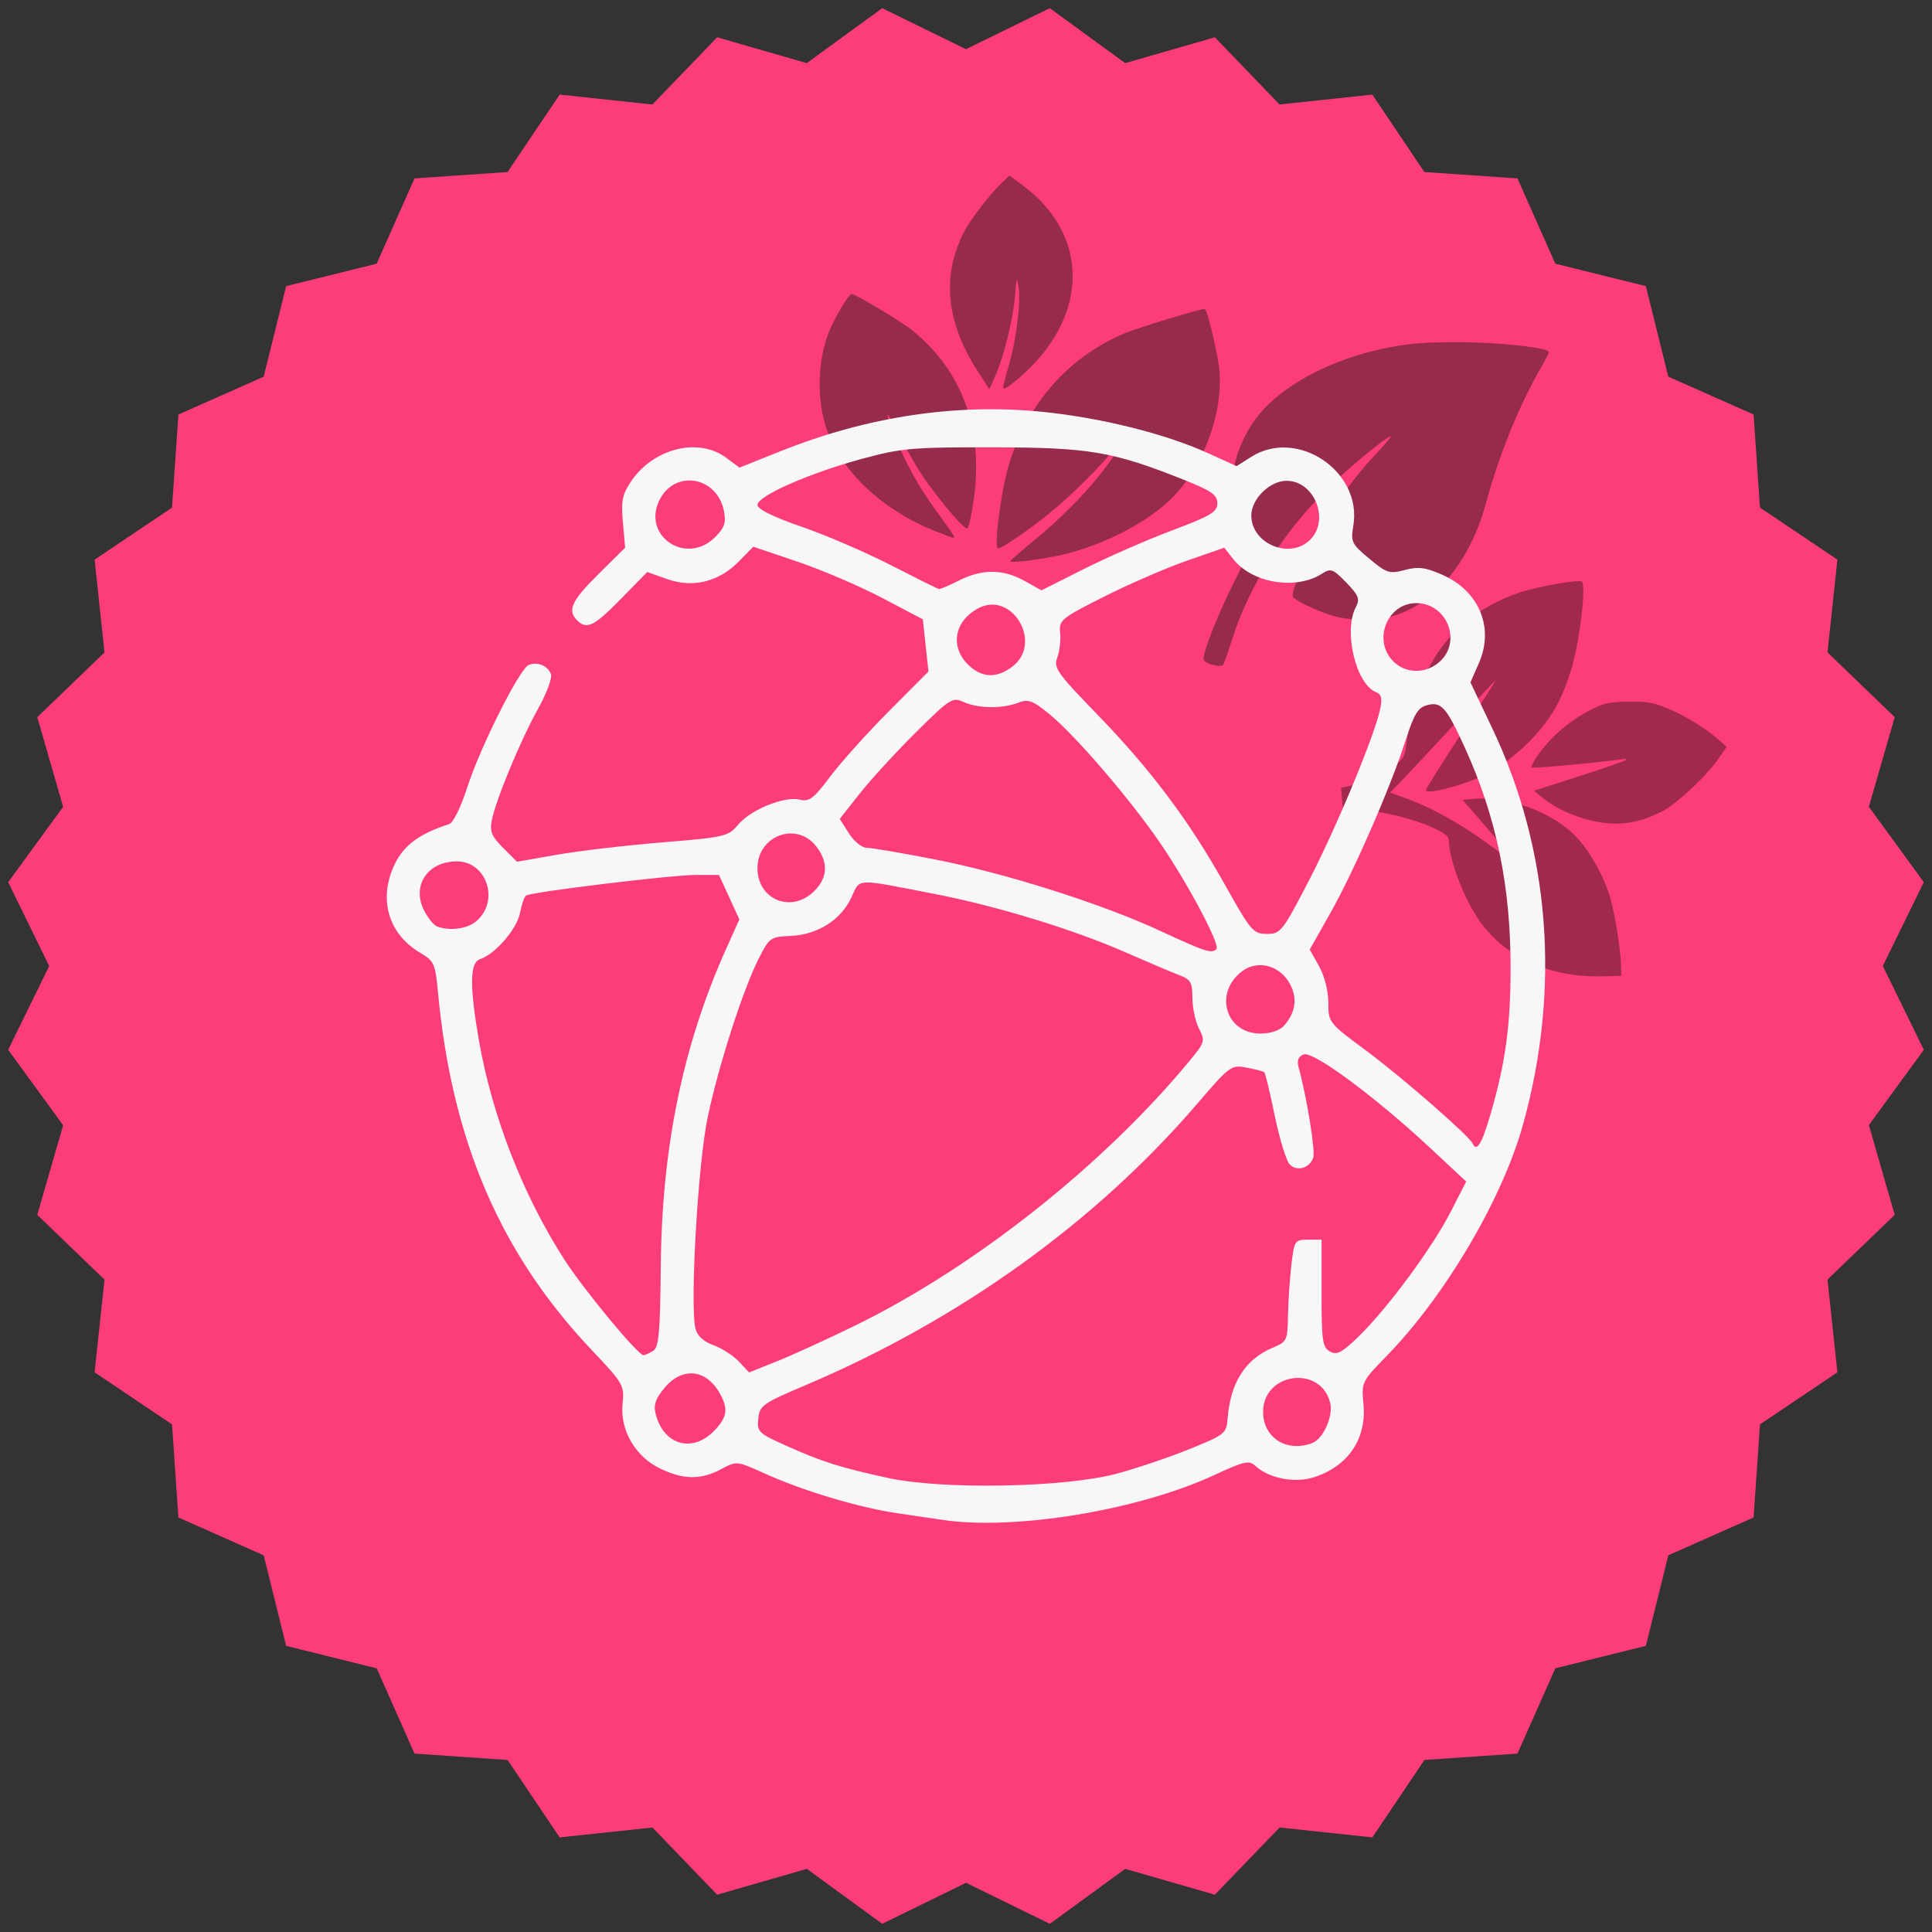<?xml version="1.0" encoding="UTF-8" standalone="no"?>
<!-- Created with Inkscape (http://www.inkscape.org/) -->

<svg
   width="211.67mm"
   height="211.67mm"
   viewBox="0 0 211.67 211.67"
   version="1.1"
   id="svg1"
   inkscape:version="1.4.2 (1:1.4.2+202505120738+ebf0e940d0)"
   sodipodi:docname="service-networking.svg"
   xmlns:inkscape="http://www.inkscape.org/namespaces/inkscape"
   xmlns:sodipodi="http://sodipodi.sourceforge.net/DTD/sodipodi-0.dtd"
   xmlns:xlink="http://www.w3.org/1999/xlink"
   xmlns="http://www.w3.org/2000/svg"
   xmlns:svg="http://www.w3.org/2000/svg">
  <rect x="0" y="0" width="211.67" height="211.67" fill="#333333" stroke="none"/>
  <sodipodi:namedview
     id="namedview1"
     pagecolor="#505050"
     bordercolor="#eeeeee"
     borderopacity="1"
     inkscape:showpageshadow="0"
     inkscape:pageopacity="0"
     inkscape:pagecheckerboard="0"
     inkscape:deskcolor="#d1d1d1"
     inkscape:document-units="mm"
     inkscape:zoom="0.80978535"
     inkscape:cx="432.2133"
     inkscape:cy="542.73642"
     inkscape:window-width="1920"
     inkscape:window-height="1052"
     inkscape:window-x="1024"
     inkscape:window-y="840"
     inkscape:window-maximized="1"
     inkscape:current-layer="layer1" />
  <defs
     id="defs1">
    <radialGradient
       inkscape:collect="always"
       xlink:href="#linearGradient105"
       id="radialGradient51"
       gradientUnits="userSpaceOnUse"
       gradientTransform="matrix(1.91,0,0,2.66,53.431,-1296.473)"
       cx="-101.166"
       cy="825.98"
       fx="-101.166"
       fy="825.98"
       r="105.835" />
    <linearGradient
       id="linearGradient105"
       inkscape:collect="always">
      <stop
         style="stop-color:#000000;stop-opacity:0;"
         offset="0"
         id="stop105" />
      <stop
         style="stop-color:#000000;stop-opacity:0;"
         offset="1"
         id="stop106" />
    </linearGradient>
  </defs>
  <g
     inkscape:label="Capa 1"
     inkscape:groupmode="layer"
     id="layer1"
     transform="translate(9.525,-5.027)">
    <g
       id="g1"
       transform="translate(29.104,-69.585)">
      <path
         id="path51"
         style="fill:#fd3d7a;fill-opacity:1;stroke:url(#radialGradient51);stroke-width:2;stroke-linecap:square;stroke-miterlimit:0;stroke-opacity:0;paint-order:stroke fill markers"
         inkscape:transform-center-x="13.631704"
         inkscape:transform-center-y="-13.631704"
         d="m 141.691,254.933 -9.917,2.456 -4.149,9.347 -10.193,0.696 -5.709,8.484 -10.159,-1.084 -7.095,7.364 -9.816,-2.832 -8.266,6.02 -9.176,-4.494 -9.186,4.494 -8.256,-6.019 -9.827,2.83 -7.085,-7.361 -10.169,1.081 -5.7,-8.479 -10.202,-0.702 -4.141,-9.34 -9.925,-2.462 -2.456,-9.917 -9.347,-4.149 -0.696,-10.193 -8.484,-5.709 1.084,-10.159 -7.364,-7.095 2.832,-9.816 -6.02,-8.266 4.493,-9.176 -4.493,-9.186 6.019,-8.256 -2.83,-9.827 7.361,-7.085 -1.081,-10.169 8.479,-5.7 0.702,-10.202 9.34,-4.141 2.462,-9.925 9.917,-2.456 4.149,-9.347 10.193,-0.696 5.709,-8.484 10.159,1.084 7.095,-7.364 9.816,2.832 8.266,-6.02 9.176,4.493 9.186,-4.493 8.256,6.019 9.827,-2.83 7.085,7.361 10.169,-1.081 5.7,8.479 10.202,0.702 4.141,9.34 9.925,2.462 2.456,9.917 9.347,4.149 0.696,10.193 8.484,5.709 -1.084,10.159 7.364,7.095 -2.832,9.816 6.02,8.266 -4.493,9.176 4.493,9.186 -6.019,8.256 2.83,9.827 -7.361,7.085 1.081,10.169 -8.479,5.7 -0.702,10.202 -9.34,4.141 z" />
      <g
         id="g52"
         transform="translate(-570.344,-1007.482)">
        <g
           id="g145"
           transform="translate(652.99,64.557)"
           style="fill:#972b4c;fill-opacity:1">
          <path
             style="fill:#972b4c;fill-opacity:1"
             d="m -11.372,1060.009 c 0.003,-0.194 0.292,-1.329 0.642,-2.521 0.803,-2.734 1.317,-6.929 1.045,-8.527 -0.198,-1.168 -0.212,-1.131 -0.395,1.062 -0.213,2.563 -1.196,6.532 -2.157,8.707 l -0.642,1.455 -1.236,-1.903 c -3.479,-5.355 -4.012,-10.43 -1.598,-15.234 0.706,-1.405 2.872,-4.225 4.265,-5.553 l 0.765,-0.729 1.439,1.066 c 7.72,5.721 7.248,15.1 -1.093,21.705 -0.625,0.495 -1.038,0.683 -1.035,0.471 z"
             id="path143" />
          <path
             style="fill:#972b4c;fill-opacity:1"
             d="m -19.188,1075.573 c -5.577,-2.298 -9.948,-6.479 -11.521,-11.022 -1.126,-3.252 -0.992,-7.726 0.325,-10.829 0.659,-1.552 2.122,-3.988 2.396,-3.988 0.396,0 5.363,2.964 6.556,3.913 5.634,4.479 7.999,11.068 6.796,18.936 -0.219,1.435 -0.503,2.714 -0.631,2.841 -0.254,0.254 -2.646,-2.496 -4.703,-5.408 -0.703,-0.995 -1.915,-3.079 -2.693,-4.63 -1.584,-3.158 -1.822,-3.204 -0.603,-0.115 1.146,2.902 2.66,5.633 4.58,8.261 1.964,2.688 2.113,2.926 1.834,2.919 -0.118,0 -1.169,-0.398 -2.337,-0.879 z"
             id="path144" />
          <path
             style="fill:#972b4c;fill-opacity:1"
             d="m -10.583,1079.023 c 0,-0.078 1.22,-1.146 2.712,-2.373 3.494,-2.874 6.543,-6.106 8.56,-9.076 2.525,-3.717 2.571,-3.961 0.172,-0.907 -1.465,1.865 -4.627,5.021 -6.946,6.933 -2.238,1.846 -5.624,4.169 -5.862,4.022 -0.429,-0.265 0.32,-6.102 1.15,-8.971 1.949,-6.732 6.47,-11.937 12.649,-14.559 1.616,-0.686 8.743,-2.847 8.894,-2.696 0.321,0.322 1.45,5.136 1.586,6.767 0.413,4.954 -2.015,11.081 -5.717,14.425 -2.748,2.483 -7.269,4.739 -11.437,5.707 -2.294,0.533 -5.762,0.971 -5.762,0.727 z"
             id="path145" />
        </g>
        <path
           style="fill:#972b4c;fill-opacity:1"
           d="m 664.565,1154.931 c -0.638,-0.162 -0.992,-0.406 -0.992,-0.684 0,-0.872 1.644,-4.992 3.349,-8.394 1.661,-3.315 1.731,-3.528 1.346,-4.115 -0.593,-0.905 -1.278,-3.027 -1.514,-4.693 -0.522,-3.676 1.109,-8.015 4.043,-10.76 3.119,-2.918 7.841,-5.114 13.228,-6.152 2.202,-0.424 3.891,-0.551 7.359,-0.551 4.438,0 10.024,0.602 10.024,1.08 0,0.121 -0.333,0.79 -0.74,1.488 -2.452,4.204 -4.685,9.672 -6.135,15.027 -1.764,6.512 -5.684,11.204 -10.415,12.463 -1.652,0.44 -3.894,0.47 -5.781,0.078 -1.451,-0.302 -4.508,-1.66 -4.959,-2.204 -0.175,-0.211 0.152,-1.25 1.019,-3.244 2.129,-4.894 4.768,-8.945 8.192,-12.58 0.927,-0.984 1.599,-1.789 1.493,-1.789 -0.444,0 -4.935,3.718 -7.024,5.815 -4.879,4.899 -8.479,10.587 -10.294,16.262 -0.462,1.447 -0.923,2.76 -1.024,2.918 -0.126,0.198 -0.492,0.209 -1.175,0.035 z"
           id="path139" />
        <g
           id="g146"
           transform="rotate(88.583,216.495,1628.17)"
           style="fill:#9f294d;fill-opacity:0.98">
          <path
             style="fill:#9f294d;fill-opacity:0.98"
             d="m -235.008,1132.948 c -1.908,-1.498 -3.494,-3.484 -4.545,-5.691 -0.732,-1.538 -0.817,-1.972 -0.806,-4.101 0.01,-1.94 0.138,-2.679 0.69,-3.99 0.817,-1.941 2.232,-4.197 3.543,-5.649 l 0.967,-1.07 1.196,0.857 c 1.859,1.332 4.891,4.707 5.685,6.329 1.313,2.683 1.571,5.005 0.861,7.767 -0.525,2.043 -1.482,4.001 -2.574,5.264 l -0.872,1.008 -1.427,-4.861 c -1.507,-5.134 -1.983,-6.384 -1.752,-4.597 0.251,1.94 0.747,9.321 0.646,9.623 -0.055,0.166 -0.769,-0.228 -1.613,-0.89 z"
             id="path134" />
          <path
             style="fill:#9f294d;fill-opacity:0.98"
             d="m -231.989,1153.346 c -0.329,-1.64 -1.281,-3.663 -2.283,-4.854 -0.546,-0.648 -0.954,-0.836 -2.146,-0.985 -2.316,-0.289 -5.089,-1.138 -7.477,-2.288 -4.196,-2.021 -7.248,-5.713 -8.726,-10.554 -0.601,-1.968 -1.281,-6.537 -1.013,-6.805 0.481,-0.481 6.508,0.395 9.553,1.389 3.038,0.992 5.035,2.138 7.081,4.065 2.346,2.209 4.148,4.936 5.007,7.575 0.801,2.463 1.166,4.624 0.781,4.624 -0.144,0 -2.843,-1.786 -5.996,-3.969 -3.154,-2.183 -5.779,-3.969 -5.834,-3.969 -0.055,0 1.832,1.87 4.194,4.155 2.362,2.285 5.084,4.954 6.048,5.929 l 1.754,1.774 0.699,-1.783 c 1.373,-3.5 3.891,-7.441 7.284,-11.398 l 1.474,-1.72 -1.437,1.191 c -0.79,0.655 -2.695,2.228 -4.233,3.497 l -2.797,2.306 -0.078,-1.406 c -0.198,-3.562 1.574,-8.133 4.13,-10.655 1.673,-1.651 4.686,-3.26 7.325,-3.914 1.835,-0.455 5.559,-0.941 7.203,-0.941 h 1.131 v 2.099 c 0,5.71 -2.286,10.486 -6.333,13.235 -2.417,1.641 -6.729,3.186 -8.893,3.186 -0.518,0 -0.795,0.304 -1.442,1.586 -1.099,2.176 -2.088,5.846 -2.176,8.072 l -0.073,1.852 -1.218,0.079 -1.218,0.079 z"
             id="path127" />
        </g>
      </g>
      <path
         style="fill:#f7f7f7;fill-opacity:1;stroke-width:1"
         d="m 64.71,241.14 c -0.683,-0.099 -2.916,-0.428 -4.964,-0.729 -4.3,-0.631 -10.352,-2.444 -14.666,-4.393 -2.991,-1.351 -3.006,-1.353 -4.708,-0.44 -2.202,1.181 -4.134,1.158 -6.687,-0.077 -2.725,-1.319 -4.401,-4.22 -4.103,-7.104 0.206,-2.003 0.083,-2.217 -3.362,-5.853 C 16.173,211.938 10.882,199.622 9.352,183.283 c -0.291,-3.109 -0.418,-3.386 -1.975,-4.305 -3.477,-2.052 -4.581,-5.922 -2.761,-9.681 1.022,-2.11 2.653,-3.311 5.994,-4.411 0.413,-0.135 1.276,-1.893 1.918,-3.907 1.41,-4.423 5.784,-13.143 6.786,-13.527 0.963,-0.37 2.067,0.094 2.421,1.014 0.158,0.412 -0.481,2.126 -1.42,3.809 -1.908,3.42 -4.606,9.926 -5.062,12.203 -0.244,1.22 -0.021,1.767 1.231,3.019 l 1.529,1.529 4.362,-0.767 c 2.399,-0.422 7.595,-1.032 11.547,-1.356 6.891,-0.565 7.233,-0.645 8.329,-1.948 1.388,-1.65 5.089,-3.15 6.745,-2.734 1.033,0.259 1.515,-0.107 3.346,-2.547 1.177,-1.567 4.078,-4.794 6.446,-7.17 l 4.306,-4.32 -0.309,-2.86 -0.309,-2.86 -4.443,-2.338 c -2.444,-1.286 -6.623,-3.076 -9.288,-3.978 l -4.845,-1.64 -1.563,1.598 c -2.202,2.252 -5.033,2.954 -7.865,1.951 l -2.192,-0.777 -2.883,2.946 c -2.944,3.009 -3.744,3.401 -4.794,2.351 -1.097,-1.098 -0.614,-2.147 2.33,-5.061 l 2.926,-2.895 -0.244,-2.797 c -0.206,-2.364 -0.063,-3.062 0.923,-4.508 2.453,-3.596 7.342,-4.808 10.37,-2.57 l 1.484,1.097 4.426,-1.771 c 9.64,-3.857 19.447,-5.318 28.976,-4.318 6.383,0.67 13.277,2.399 17.869,4.481 l 3.189,1.446 1.605,-1.016 c 5.066,-3.208 12.188,1.603 11.183,7.553 -0.298,1.762 -0.184,1.996 1.754,3.606 1.913,1.589 2.212,1.684 3.891,1.236 1.485,-0.396 2.246,-0.296 4.151,0.546 3.987,1.764 5.652,5.779 3.983,9.604 l -0.946,2.168 2.362,4.964 c 6.358,13.361 7.546,28.482 3.41,43.434 -2.262,8.18 -8.535,18.823 -14.99,25.435 -2.689,2.755 -2.733,2.845 -2.504,5.231 0.366,3.804 -1.677,6.818 -5.437,8.021 -2.061,0.66 -4.872,0.131 -6.333,-1.191 -0.78,-0.706 -1.184,-0.621 -4.64,0.976 -8.287,3.829 -21.741,6.05 -29.632,4.892 z m 19.003,-5.07 c 2.125,-0.568 5.699,-1.775 7.942,-2.682 3.931,-1.589 4.084,-1.711 4.213,-3.367 0.306,-3.929 1.943,-6.5 4.931,-7.749 1.571,-0.656 1.638,-0.797 1.686,-3.531 0.027,-1.566 0.195,-4.076 0.372,-5.578 0.311,-2.631 0.377,-2.73 1.812,-2.73 h 1.489 v 5.867 c 0,5.195 0.105,5.926 0.92,6.382 0.761,0.427 1.303,0.143 3.146,-1.647 3.152,-3.062 8.051,-9.693 10.068,-13.626 l 1.716,-3.346 -3.954,-3.686 c -6.008,-5.601 -12.816,-10.636 -13.846,-10.241 -0.591,0.227 -0.769,0.658 -0.57,1.379 0.899,3.247 1.871,9.266 1.608,9.953 -0.44,1.147 -1.782,1.522 -2.573,0.719 -0.373,-0.379 -1.107,-2.761 -1.631,-5.295 -0.524,-2.534 -1.039,-4.691 -1.145,-4.796 -0.106,-0.103 -0.977,-0.336 -1.937,-0.515 -1.702,-0.318 -1.835,-0.22 -5.423,3.959 -11.142,12.979 -26.013,23.664 -42.915,30.833 -4.693,1.991 -5.027,2.227 -5.173,3.659 -0.148,1.444 0.021,1.61 2.978,2.937 4.026,1.807 5.942,2.415 11.23,3.568 5.995,1.306 19.354,1.057 25.055,-0.467 z m -43.946,-4.856 c 1.257,-1.383 1.378,-2.237 0.539,-3.812 -1.479,-2.776 -4.138,-3.106 -6.114,-0.757 -0.995,1.182 -1.24,1.883 -0.997,2.852 0.883,3.517 4.157,4.373 6.571,1.718 z m 65.377,1.497 c 1.212,-0.465 2.324,-2.969 1.962,-4.414 -1.047,-4.171 -7.35,-3.314 -7.35,1 0,2.84 2.597,4.486 5.388,3.415 z m -50.113,-12.857 c 13.068,-6.386 27.187,-17.552 36.63,-28.969 1.722,-2.082 1.768,-2.234 1.075,-3.574 -0.398,-0.77 -0.724,-2.282 -0.724,-3.361 0,-1.685 -0.192,-2.034 -1.365,-2.472 -0.751,-0.281 -3.437,-1.421 -5.97,-2.533 -5.724,-2.513 -14.122,-5.08 -20.959,-6.404 -8.817,-1.708 -8.067,-1.744 -9.09,0.439 -1.141,2.435 -3.716,4.049 -6.656,4.173 -2.17,0.092 -2.315,0.194 -3.458,2.442 -1.733,3.409 -4.407,11.717 -5.613,17.437 -1.065,5.05 -1.961,20.65 -1.331,23.16 0.195,0.777 0.89,1.412 1.97,1.803 0.918,0.332 2.172,1.139 2.786,1.793 l 1.117,1.189 3.063,-1.227 c 1.685,-0.675 5.521,-2.427 8.524,-3.895 z m -22.089,2.752 c 0.611,-0.386 0.759,-2.053 0.824,-9.3 0.117,-12.978 2.426,-24.183 7.155,-34.724 l 1.455,-3.244 -1.116,-2.432 -1.116,-2.432 h -2.575 c -2.637,0 -17.91,1.852 -18.554,2.25 -0.197,0.122 -0.501,0.985 -0.676,1.918 -0.327,1.741 -2.732,4.529 -4.35,5.043 -1.154,0.366 -1.192,2.901 -0.137,8.966 1.437,8.256 4.853,16.996 9.385,24.016 2.13,3.298 8.039,10.43 8.63,10.417 0.18,0 0.663,-0.22 1.073,-0.478 z m 91.738,-25.947 c 1.618,-5.58 2.172,-9.56 2.192,-15.76 0.029,-9.148 -1.547,-16.783 -5.048,-24.453 -1.981,-4.34 -2.538,-4.97 -4.056,-4.589 -1.043,0.262 -1.453,0.925 -2.402,3.883 -1.649,5.141 -5.666,14.35 -8.264,18.945 l -2.239,3.96 1.02,1.816 c 0.601,1.069 1.02,2.715 1.02,4.004 0,2.167 0.04,2.217 4.158,5.267 3.886,2.878 11.273,9.321 11.644,10.155 0.445,1.001 1.022,0.056 1.975,-3.227 z m -22.628,-9.68 c 1.256,-1.431 1.483,-2.945 0.676,-4.507 -1.08,-2.089 -3.569,-2.763 -5.299,-1.434 -3.096,2.377 -1.776,6.81 2.029,6.81 1.123,0 2.127,-0.336 2.594,-0.869 z m -7.405,-8.385 c 0.452,-0.452 -3.219,-7.344 -6.267,-11.766 -3.305,-4.794 -9.214,-11.662 -11.993,-13.939 -1.891,-1.549 -2.337,-1.713 -3.48,-1.279 -1.758,0.668 -4.386,0.63 -5.962,-0.088 -1.22,-0.556 -1.493,-0.382 -5.254,3.351 -2.182,2.165 -4.946,5.18 -6.142,6.698 l -2.175,2.761 1.002,1.582 c 0.551,0.87 1.425,1.582 1.942,1.582 0.517,0 3.855,0.568 7.418,1.263 7.783,1.518 18.352,4.868 24.802,7.863 4.921,2.285 5.583,2.499 6.11,1.972 z m 10.125,-7.499 c 3.012,-5.804 7.183,-15.844 7.81,-18.8 0.245,-1.157 0.134,-1.625 -0.438,-1.845 -2.223,-0.853 -3.616,-6.732 -2.216,-9.348 0.458,-0.855 0.292,-1.271 -1.059,-2.666 -1.453,-1.499 -1.699,-1.589 -2.652,-0.976 -2.859,1.839 -7.654,1.052 -9.74,-1.6 l -0.976,-1.241 -4.092,1.423 c -2.251,0.783 -6.33,2.553 -9.066,3.933 -4.75,2.397 -4.968,2.577 -4.825,3.983 0.082,0.81 -0.059,2.026 -0.314,2.702 -0.421,1.117 -0.024,1.682 4.354,6.196 5.909,6.092 10.064,11.633 14.017,18.691 2.847,5.084 3.101,5.382 4.592,5.382 1.512,0 1.705,-0.244 4.605,-5.833 z m -91.246,4.468 c 2.617,-2.173 1.209,-6.577 -2.103,-6.577 -3.225,0 -4.989,2.677 -3.57,5.42 0.41,0.792 1.029,1.554 1.376,1.694 1.34,0.539 3.296,0.295 4.297,-0.536 z m 37.06,-3.328 c 1.489,-1.489 1.554,-3.185 0.19,-4.92 -2.159,-2.745 -6.417,-1.142 -6.417,2.415 0,3.477 3.748,4.984 6.227,2.505 z m 21.752,-24.63 c 3.306,-2.6 -0.104,-8.312 -3.79,-6.348 -2.611,1.391 -3.12,4.167 -1.129,6.158 1.489,1.489 3.184,1.554 4.919,0.19 z m 46.819,-0.547 c 2.4,-2.254 0.704,-6.367 -2.625,-6.367 -3.138,0 -4.775,3.975 -2.593,6.297 1.383,1.472 3.692,1.503 5.218,0.069 z M 66.447,138.209 c 2.5,-1.274 4.851,-1.259 7.173,0.045 l 1.848,1.038 4.673,-2.349 c 2.57,-1.292 6.907,-3.189 9.637,-4.216 4.251,-1.598 4.964,-2.026 4.964,-2.976 0,-0.916 -0.636,-1.364 -3.635,-2.561 -7.801,-3.114 -10.384,-3.554 -20.936,-3.569 -8.89,-0.019 -10.065,0.092 -14.401,1.271 -5.78,1.573 -11.411,4.06 -11.411,5.039 0,0.466 1.696,1.305 4.802,2.376 2.641,0.91 7.053,2.809 9.804,4.22 2.751,1.411 5.122,2.59 5.269,2.619 0.147,0.03 1.144,-0.392 2.215,-0.938 z m -26.727,-4.749 c 1.028,-1.028 1.215,-1.579 0.969,-2.854 -0.727,-3.764 -5.315,-4.596 -7.032,-1.276 -2.048,3.959 2.879,7.315 6.064,4.13 z m 65.197,0.281 c 2.178,-2.178 0.461,-6.453 -2.591,-6.453 -1.833,0 -3.862,1.992 -3.862,3.793 0,3.124 4.241,4.873 6.453,2.661 z"
         id="path52" />
    </g>
  </g>
</svg>
